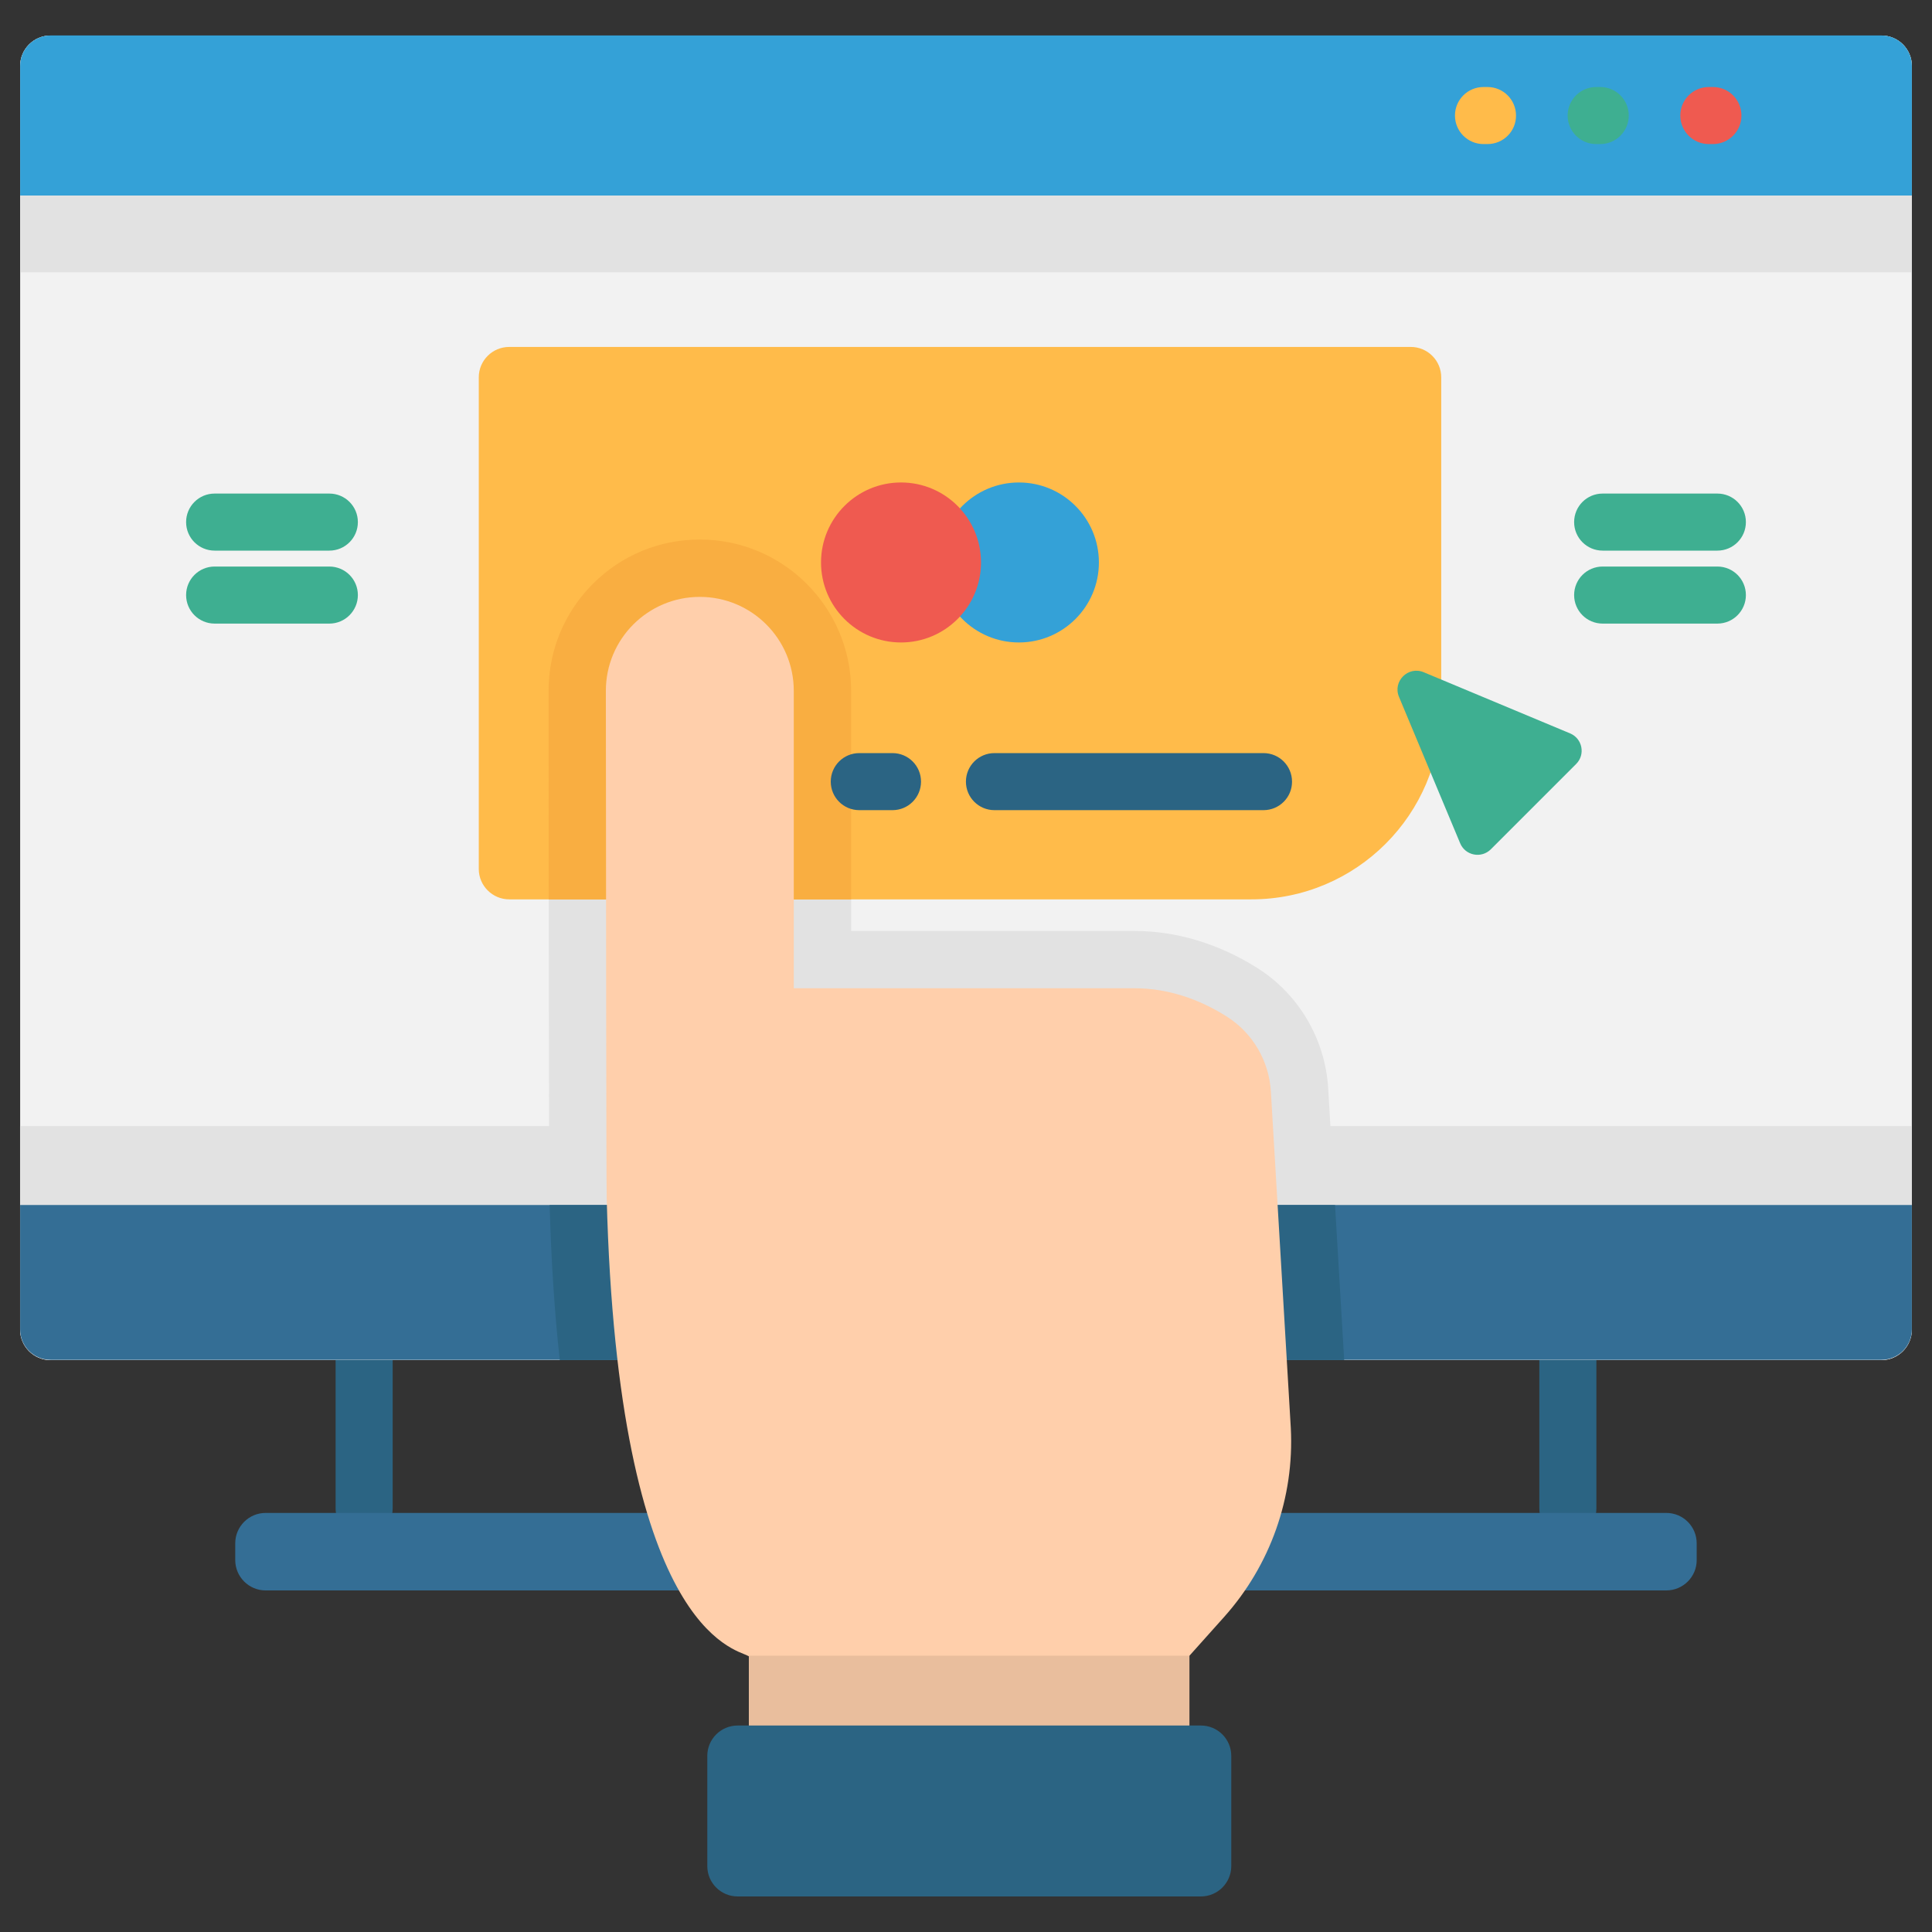 <?xml version="1.0" encoding="utf-8"?>
<!-- Generator: Adobe Illustrator 24.1.0, SVG Export Plug-In . SVG Version: 6.00 Build 0)  -->
<svg version="1.1" id="Layer_1" xmlns="http://www.w3.org/2000/svg" xmlns:xlink="http://www.w3.org/1999/xlink" x="0px" y="0px"
	 viewBox="0 0 256 256" style="enable-background:new 0 0 256 256;" xml:space="preserve">
<rect x="0" y="0" width="256" height="256" fill="#333333" stroke="none"/>
<style type="text/css">
	.st0{fill:#2B6483;}
	.st1{fill:#346E95;}
	.st2{fill:#F2F2F2;}
	.st3{fill:#E2E2E2;}
	.st4{fill:#34A1D7;}
	.st5{fill:#FFBB4A;}
	.st6{fill:#3EAF91;}
	.st7{fill:#EF5A50;}
	.st8{fill:#F9AE41;}
	.st9{fill:#FFCFAB;}
	.st10{fill:#E9BE9D;}
</style>
<g>
	<path class="st0" d="M207.75,203.66c-2.09,0-3.78-1.69-3.78-3.78v-19.7c0-2.09,1.69-3.78,3.78-3.78c2.09,0,3.78,1.69,3.78,3.78
		v19.7C211.53,201.97,209.84,203.66,207.75,203.66"/>
	<path class="st0" d="M48.25,203.66c-2.09,0-3.78-1.69-3.78-3.78v-19.7c0-2.09,1.69-3.78,3.78-3.78c2.09,0,3.78,1.69,3.78,3.78v19.7
		C52.03,201.97,50.34,203.66,48.25,203.66"/>
	<path class="st1" d="M220.79,210.74H35.2c-2.23,0-4.03-1.81-4.03-4.03v-2.21c0-2.23,1.81-4.03,4.03-4.03h185.59
		c2.23,0,4.03,1.8,4.03,4.03v2.21C224.83,208.93,223.02,210.74,220.79,210.74"/>
	<path class="st2" d="M253.33,8.74v167.44c0,2.23-1.81,4.04-4.04,4.04H6.7c-2.23,0-4.03-1.81-4.03-4.04V8.74
		c0-2.23,1.81-4.03,4.03-4.03H249.3C251.53,4.71,253.33,6.51,253.33,8.74"/>
	<path class="st3" d="M178.11,180.22H74.17c-0.71-6.43-1.17-13.54-1.37-21.31c-0.06-2.19-0.1-43.15-0.11-67.36
		c0-5.36,2.08-10.4,5.87-14.19c3.78-3.78,8.82-5.87,14.18-5.87c11.05,0,20.04,9,20.04,20.05v31.82h37.59
		c5.54,0,11.15,1.7,16.24,4.91c5.49,3.47,8.99,9.43,9.38,15.93L178.11,180.22z"/>
	<path class="st3" d="M249.3,180.22H6.7c-2.23,0-4.04-1.81-4.04-4.03v-26.98h250.67v26.98C253.33,178.42,251.52,180.22,249.3,180.22
		"/>
	<path class="st3" d="M253.33,36.08H2.67V8.74c0-2.23,1.81-4.03,4.03-4.03H249.3c2.23,0,4.03,1.81,4.03,4.03L253.33,36.08
		L253.33,36.08z"/>
	<path class="st4" d="M253.33,25.91H2.67V8.74c0-2.23,1.81-4.04,4.03-4.04H249.3c2.23,0,4.03,1.81,4.03,4.04L253.33,25.91
		L253.33,25.91z"/>
	<path class="st1" d="M253.33,159.67v16.48c0,2.23-1.81,4.03-4.04,4.03H6.7c-2.23,0-4.03-1.8-4.03-4.03v-16.48H253.33z"/>
	<path class="st0" d="M178.11,180.18v0.04H74.17c0-0.01,0-0.02,0-0.04c-0.69-6.21-1.13-13.05-1.34-20.51H176.9L178.11,180.18z"/>
	<path class="st5" d="M197.1,19.09h-0.53c-2.09,0-3.78-1.69-3.78-3.78c0-2.09,1.69-3.78,3.78-3.78h0.53c2.09,0,3.78,1.69,3.78,3.78
		C200.89,17.4,199.2,19.09,197.1,19.09"/>
	<path class="st6" d="M212.04,19.09h-0.54c-2.09,0-3.78-1.69-3.78-3.78c0-2.09,1.7-3.78,3.78-3.78h0.54c2.09,0,3.78,1.69,3.78,3.78
		C215.82,17.4,214.13,19.09,212.04,19.09"/>
	<path class="st7" d="M226.97,19.09h-0.54c-2.09,0-3.78-1.69-3.78-3.78c0-2.09,1.69-3.78,3.78-3.78h0.54c2.09,0,3.78,1.69,3.78,3.78
		C230.75,17.4,229.06,19.09,226.97,19.09"/>
	<path d="M133.49,173.58h-12.11c-2.09,0-3.78-1.69-3.78-3.78c0-2.09,1.69-3.78,3.78-3.78h12.11c2.09,0,3.78,1.69,3.78,3.78
		C137.27,171.88,135.58,173.58,133.49,173.58"/>
	<path class="st5" d="M190.97,50v44.02c0,13.89-11.26,25.15-25.15,25.15H67.48c-2.23,0-4.04-1.81-4.04-4.03V50
		c0-2.23,1.81-4.03,4.04-4.03h119.45C189.16,45.97,190.97,47.77,190.97,50"/>
	<path class="st8" d="M112.78,91.54v27.63H72.71c-0.01-9.7-0.02-19.59-0.02-27.62c0-5.36,2.08-10.39,5.87-14.19
		c3.79-3.79,8.82-5.87,14.18-5.87C103.79,71.49,112.78,80.49,112.78,91.54"/>
	<path class="st4" d="M135.01,63.93c5.86,0,10.6,4.75,10.6,10.6c0,5.85-4.75,10.6-10.6,10.6c-5.85,0-10.6-4.75-10.6-10.6
		C124.41,68.68,129.16,63.93,135.01,63.93"/>
	<path class="st7" d="M119.39,63.93c5.85,0,10.6,4.75,10.6,10.6c0,5.85-4.75,10.6-10.6,10.6c-5.86,0-10.6-4.75-10.6-10.6
		C108.79,68.68,113.54,63.93,119.39,63.93"/>
	<path class="st0" d="M167.42,107.35h-35.65c-2.09,0-3.78-1.69-3.78-3.78c0-2.09,1.69-3.78,3.78-3.78h35.65
		c2.09,0,3.78,1.69,3.78,3.78C171.21,105.66,169.51,107.35,167.42,107.35"/>
	<path class="st0" d="M118.26,107.35h-4.4c-2.09,0-3.78-1.69-3.78-3.78c0-2.09,1.69-3.78,3.78-3.78h4.4c2.09,0,3.78,1.69,3.78,3.78
		C122.04,105.66,120.35,107.35,118.26,107.35"/>
	<path class="st9" d="M171.04,189.24l-2.64-44.59c-0.24-4.07-2.41-7.79-5.86-9.96c-3.63-2.3-7.79-3.74-12.18-3.74h-45.18V91.54
		c0-6.88-5.58-12.45-12.45-12.45c-6.88,0-12.46,5.58-12.45,12.46c0.02,22.18,0.05,65.05,0.11,67.18
		c1.48,57.41,17.06,59.73,18.7,60.67c0.09,0.05,0.14,0.07,0.14,0.07v11.26h58.37v-11.33l4.59-5.13
		C168.33,207.41,171.51,198.42,171.04,189.24"/>
	<path class="st10" d="M157.61,230.72H99.23v-11.26c0,0-0.05-0.02-0.14-0.07h58.51V230.72z"/>
	<path class="st0" d="M93.72,247.26v-14.59c0-2.23,1.8-4.03,4.03-4.03h61.37c2.23,0,4.03,1.8,4.03,4.03v14.59
		c0,2.23-1.81,4.03-4.03,4.03H97.75C95.52,251.29,93.72,249.49,93.72,247.26"/>
	<path class="st6" d="M185.37,92.33l8.11,19.41c0.68,1.63,2.8,2.05,4.06,0.8l11.31-11.31c1.25-1.25,0.83-3.37-0.8-4.05l-19.41-8.11
		C186.58,88.22,184.52,90.28,185.37,92.33"/>
	<path class="st6" d="M227.56,72.96h-15.2c-2.09,0-3.78-1.69-3.78-3.78c0-2.09,1.69-3.78,3.78-3.78h15.2c2.09,0,3.78,1.69,3.78,3.78
		C231.34,71.27,229.65,72.96,227.56,72.96"/>
	<path class="st6" d="M227.56,82.63h-15.2c-2.09,0-3.78-1.69-3.78-3.78c0-2.09,1.69-3.78,3.78-3.78h15.2c2.09,0,3.78,1.69,3.78,3.78
		C231.34,80.93,229.65,82.63,227.56,82.63"/>
	<path class="st6" d="M43.64,72.96h-15.2c-2.09,0-3.78-1.69-3.78-3.78c0-2.09,1.69-3.78,3.78-3.78h15.2c2.09,0,3.78,1.69,3.78,3.78
		C47.42,71.27,45.73,72.96,43.64,72.96"/>
	<path class="st6" d="M43.64,82.63h-15.2c-2.09,0-3.78-1.69-3.78-3.78c0-2.09,1.69-3.78,3.78-3.78h15.2c2.09,0,3.78,1.69,3.78,3.78
		C47.42,80.93,45.73,82.63,43.64,82.63"/>
</g>
</svg>
